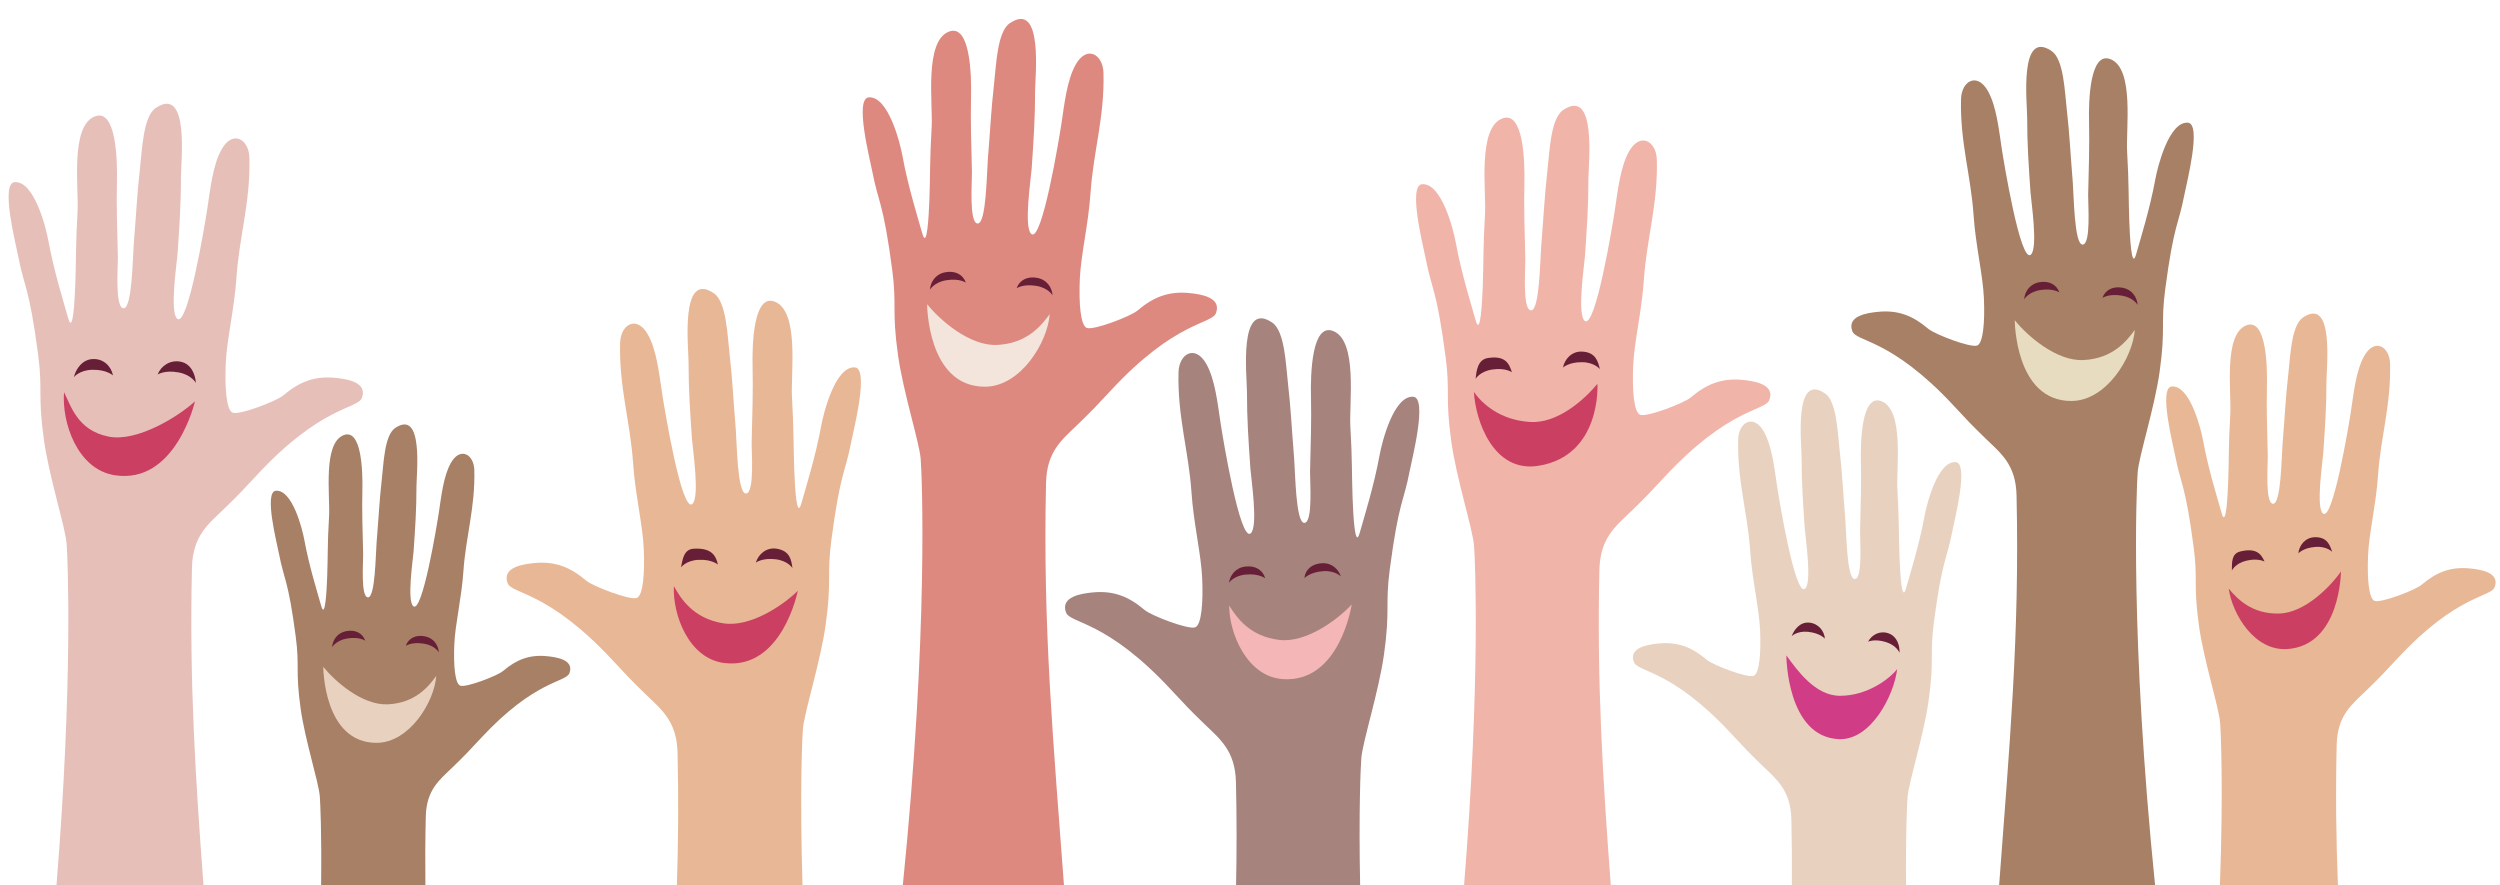 <?xml version="1.0" encoding="UTF-8"?><svg xmlns="http://www.w3.org/2000/svg" xmlns:xlink="http://www.w3.org/1999/xlink" height="154.2" preserveAspectRatio="xMidYMid meet" version="1.0" viewBox="-1.5 -3.3 435.4 154.2" width="435.4" zoomAndPan="magnify"><g><path d="M50.007,107.579c0.695,5.279-0.082,5.854,0.846,12.505c0.77,5.51,3.15,12.85,3.345,15.312 c0.085,1.076,0.341,6.432,0.225,15.552h18.164c-0.046-3.893-0.03-7.882,0.067-12.029c0.111-4.722,2.419-6.405,4.76-8.678 c2.13-2.069,2.744-2.725,4.759-4.899c9.614-10.38,14.89-9.72,15.509-11.435c0.845-2.337-2.357-2.765-3.877-2.921 c-3.139-0.321-5.396,0.62-7.69,2.571c-0.995,0.846-6.397,2.914-7.443,2.565c-0.941-0.314-1.207-3.612-1.047-7.223 c0.16-3.603,1.258-7.97,1.581-12.703c0.413-6.057,2.075-11.1,1.903-17.637c-0.072-2.738-2.464-4.137-4.111-1.185 c-1.269,2.271-1.643,5.768-2.079,8.659c-0.295,1.958-2.854,17.575-4.437,16.246c-1.145-0.962-0.04-8.236,0.051-9.569 c0.27-3.962,0.507-7.312,0.5-11.282c-0.004-2.238,1.291-13.571-3.721-10.176c-1.86,1.26-2,6.194-2.328,9.063 c-0.415,3.624-0.503,6.096-0.899,10.939c-0.166,2.043-0.227,9.46-1.486,9.483c-1.32,0.023-0.824-6.291-0.854-7.511 c-0.096-3.951-0.219-7.728-0.135-11.116c0.082-3.318-0.128-10.794-3.232-9.632c-3.707,1.388-2.362,10.665-2.567,14.091 c-0.292,4.887-0.194,7.051-0.333,10.686c-0.085,2.197-0.334,7.486-1.049,4.931c-0.619-2.211-2.087-6.864-2.917-11.403 c-0.372-2.035-2.103-8.803-4.949-8.616c-2.15,0.137,0.17,9.133,0.53,11.003C47.974,97.769,48.682,97.503,50.007,107.579z" fill="#A78066"/></g><g><path d="M105.244,111.753c2.384,2.572,3.112,3.348,5.63,5.795c2.769,2.689,5.5,4.683,5.631,10.267 c0.19,8.114,0.12,15.725-0.12,23.134h21.881c-0.497-16.218-0.055-25.709,0.071-27.302c0.23-2.914,3.046-11.596,3.957-18.113 c1.098-7.868,0.179-8.547,1-14.792c1.568-11.921,2.405-11.606,3.451-17.043c0.426-2.213,3.17-12.854,0.627-13.018 c-3.368-0.218-5.415,7.786-5.855,10.193c-0.981,5.371-2.718,10.874-3.451,13.489c-0.847,3.023-1.142-3.232-1.241-5.832 c-0.164-4.299-0.049-6.859-0.395-12.64c-0.242-4.054,1.348-15.029-3.037-16.67c-3.671-1.374-3.92,7.47-3.823,11.396 c0.099,4.008-0.047,8.475-0.161,13.149c-0.036,1.443,0.55,8.912-1.011,8.884c-1.49-0.027-1.562-8.801-1.759-11.219 c-0.468-5.729-0.571-8.652-1.063-12.94c-0.388-3.393-0.553-9.232-2.754-10.721c-5.927-4.017-4.396,9.389-4.401,12.037 c-0.008,4.697,0.273,8.66,0.592,13.348c0.107,1.575,1.415,10.182,0.06,11.318c-1.873,1.573-4.899-16.902-5.249-19.218 c-0.516-3.421-0.959-7.556-2.459-10.243c-1.947-3.493-4.776-1.838-4.863,1.402c-0.203,7.734,1.762,13.699,2.25,20.863 c0.382,5.599,1.681,10.765,1.869,15.026c0.19,4.271-0.123,8.174-1.237,8.544c-1.236,0.413-7.627-2.034-8.805-3.035 c-2.713-2.309-5.384-3.422-9.098-3.04c-1.797,0.183-5.585,0.69-4.586,3.454C87.631,100.255,93.872,99.475,105.244,111.753z" fill="#E8B795"/></g><g><path d="M202.492,116.868c2.385,2.574,3.111,3.349,5.63,5.795c2.77,2.691,5.501,4.684,5.632,10.267 c0.146,6.261,0.138,12.22,0.018,18.019h21.612c-0.272-13.097,0.091-20.769,0.203-22.185c0.229-2.915,3.043-11.596,3.955-18.114 c1.097-7.868,0.179-8.547,1.001-14.792c1.568-11.919,2.405-11.605,3.45-17.043c0.426-2.213,3.171-12.854,0.627-13.018 c-3.369-0.218-5.416,7.786-5.854,10.195c-0.981,5.369-2.719,10.872-3.451,13.487c-0.846,3.023-1.141-3.232-1.24-5.832 c-0.164-4.299-0.049-6.86-0.395-12.64c-0.244-4.054,1.349-15.027-3.037-16.669c-3.672-1.375-3.919,7.469-3.823,11.394 c0.101,4.008-0.046,8.476-0.161,13.149c-0.035,1.444,0.552,8.913-1.01,8.885c-1.49-0.027-1.563-8.801-1.759-11.219 c-0.468-5.728-0.57-8.652-1.062-12.939c-0.39-3.394-0.554-9.232-2.755-10.723c-5.927-4.017-4.397,9.389-4.402,12.037 c-0.006,4.697,0.274,8.66,0.595,13.347c0.105,1.576,1.413,10.183,0.059,11.32c-1.873,1.57-4.899-16.902-5.249-19.219 c-0.517-3.42-0.96-7.556-2.459-10.244c-1.947-3.492-4.776-1.837-4.863,1.403c-0.202,7.733,1.763,13.699,2.251,20.862 c0.384,5.6,1.682,10.766,1.869,15.026c0.19,4.273-0.122,8.173-1.237,8.545c-1.235,0.412-7.627-2.034-8.804-3.035 c-2.713-2.309-5.385-3.422-9.098-3.04c-1.798,0.183-5.586,0.691-4.587,3.455C184.879,105.371,191.121,104.591,202.492,116.868z" fill="#A6837D"/></g><g><path d="M300.048,124.513c2.209,2.384,2.883,3.103,5.219,5.371c2.565,2.493,5.095,4.339,5.218,9.516 c0.093,3.967,0.118,7.8,0.089,11.549h19.881c-0.079-9.005,0.177-14.298,0.266-15.412c0.212-2.701,2.822-10.747,3.665-16.787 c1.018-7.293,0.167-7.923,0.928-13.71c1.454-11.049,2.229-10.756,3.198-15.795c0.395-2.052,2.938-11.913,0.581-12.066 c-3.121-0.201-5.02,7.218-5.426,9.449c-0.911,4.977-2.521,10.077-3.199,12.502c-0.783,2.802-1.057-2.997-1.149-5.406 c-0.152-3.984-0.045-6.357-0.366-11.714c-0.223-3.757,1.249-13.929-2.814-15.449c-3.401-1.275-3.632,6.921-3.542,10.56 c0.093,3.715-0.043,7.855-0.149,12.188c-0.032,1.338,0.511,8.26-0.937,8.234c-1.379-0.025-1.448-8.158-1.63-10.398 c-0.434-5.309-0.53-8.02-0.985-11.992c-0.36-3.146-0.513-8.557-2.554-9.938c-5.492-3.724-4.074,8.701-4.077,11.155 c-0.008,4.354,0.254,8.027,0.549,12.371c0.099,1.46,1.311,9.438,0.057,10.49c-1.738,1.457-4.544-15.664-4.866-17.811 c-0.477-3.171-0.889-7.003-2.278-9.495c-1.806-3.236-4.428-1.703-4.508,1.301c-0.188,7.167,1.633,12.695,2.086,19.336 c0.354,5.189,1.559,9.976,1.732,13.926c0.177,3.959-0.115,7.576-1.146,7.92c-1.147,0.382-7.071-1.887-8.161-2.813 c-2.516-2.139-4.989-3.172-8.432-2.817c-1.667,0.17-5.177,0.64-4.252,3.201C283.724,113.856,289.508,113.134,300.048,124.513z" fill="#E9D1C0"/></g><g><path d="M380.544,91.959c0.766,5.807-0.091,6.437,0.932,13.754c0.846,6.061,3.463,14.133,3.677,16.843 c0.126,1.575,0.582,11.48-0.033,28.393h20.554c-0.309-7.839-0.423-15.871-0.218-24.518c0.122-5.193,2.66-7.046,5.235-9.547 c2.342-2.275,3.019-2.997,5.235-5.389c10.574-11.416,16.377-10.692,17.059-12.575c0.93-2.57-2.594-3.043-4.267-3.214 c-3.452-0.356-5.935,0.681-8.459,2.828c-1.094,0.93-7.035,3.205-8.185,2.822c-1.036-0.346-1.329-3.973-1.151-7.945 c0.175-3.963,1.382-8.766,1.738-13.972c0.453-6.662,2.28-12.209,2.094-19.4c-0.081-3.013-2.713-4.551-4.523-1.305 c-1.395,2.5-1.807,6.345-2.285,9.525c-0.325,2.153-3.141,19.331-4.882,17.87c-1.261-1.058-0.044-9.061,0.057-10.526 c0.296-4.356,0.558-8.042,0.551-12.41c-0.005-2.463,1.418-14.928-4.095-11.193c-2.045,1.385-2.197,6.816-2.559,9.969 c-0.458,3.988-0.554,6.709-0.988,12.033c-0.185,2.249-0.252,10.406-1.637,10.433c-1.452,0.026-0.906-6.919-0.939-8.261 c-0.105-4.347-0.242-8.501-0.148-12.227c0.088-3.651-0.14-11.874-3.556-10.598c-4.077,1.529-2.599,11.732-2.824,15.501 c-0.321,5.376-0.213,7.755-0.366,11.753c-0.092,2.417-0.366,8.235-1.153,5.423c-0.682-2.432-2.296-7.548-3.208-12.542 c-0.41-2.238-2.313-9.681-5.445-9.479c-2.365,0.151,0.188,10.047,0.584,12.104C378.309,81.167,379.085,80.875,380.544,91.959z" fill="#E8B795"/></g><g><path d="M5.144,58.481c0.823,6.244-0.097,6.924,1.001,14.792c0.911,6.518,3.727,15.199,3.956,18.113 c0.196,2.458,1.14,23.748-1.772,59.562h25.62c-1.38-18.397-2.484-35.367-2.015-55.395c0.131-5.584,2.862-7.576,5.631-10.267 c2.519-2.447,3.246-3.221,5.63-5.795c11.372-12.278,17.613-11.498,18.346-13.526c0.999-2.764-2.789-3.271-4.586-3.454 c-3.714-0.382-6.385,0.731-9.098,3.04c-1.177,1.001-7.568,3.448-8.805,3.036c-1.113-0.371-1.427-4.273-1.237-8.544 c0.188-4.263,1.487-9.428,1.869-15.027c0.489-7.164,2.454-13.129,2.251-20.863c-0.086-3.24-2.916-4.896-4.863-1.403 c-1.5,2.688-1.943,6.823-2.459,10.244c-0.35,2.316-3.376,20.791-5.249,19.219c-1.355-1.138-0.048-9.744,0.06-11.32 c0.319-4.686,0.6-8.65,0.592-13.347c-0.005-2.648,1.526-16.054-4.401-12.038c-2.201,1.49-2.366,7.329-2.754,10.722 c-0.491,4.288-0.595,7.213-1.063,12.94c-0.197,2.418-0.27,11.192-1.759,11.219c-1.562,0.028-0.975-7.44-1.011-8.884 c-0.114-4.674-0.26-9.142-0.16-13.149c0.097-3.926-0.152-12.769-3.823-11.394c-4.384,1.641-2.794,12.615-3.037,16.669 c-0.346,5.78-0.23,8.341-0.395,12.64c-0.099,2.6-0.394,8.856-1.241,5.832c-0.732-2.615-2.47-8.118-3.451-13.489 C6.483,36.208,4.435,28.203,1.067,28.42c-2.544,0.164,0.202,10.805,0.627,13.018C2.74,46.875,3.577,46.562,5.144,58.481z" fill="#E6BFB9"/></g><g><path d="M153.89,43.717c0.822,6.245-0.097,6.924,1.001,14.793c0.911,6.518,3.727,15.199,3.956,18.112 c0.221,2.778,1.4,29.631-3.121,74.325h28.081c-1.81-24.518-3.719-44.909-3.127-70.158c0.132-5.585,2.862-7.576,5.631-10.266 c2.519-2.448,3.247-3.224,5.631-5.796c11.372-12.278,17.612-11.498,18.345-13.525c1-2.764-2.788-3.271-4.587-3.456 c-3.713-0.382-6.384,0.731-9.097,3.042c-1.178,1-7.567,3.447-8.805,3.035c-1.113-0.371-1.427-4.272-1.237-8.544 c0.188-4.263,1.487-9.427,1.87-15.027c0.488-7.164,2.454-13.129,2.251-20.864c-0.087-3.239-2.916-4.895-4.863-1.402 c-1.501,2.688-1.944,6.823-2.46,10.244c-0.349,2.316-3.376,20.791-5.248,19.218c-1.356-1.136-0.048-9.744,0.06-11.319 c0.318-4.687,0.6-8.651,0.592-13.348c-0.004-2.648,1.526-16.053-4.401-12.037c-2.2,1.49-2.366,7.33-2.754,10.723 c-0.491,4.288-0.595,7.212-1.062,12.94c-0.197,2.417-0.271,11.191-1.759,11.219c-1.562,0.029-0.976-7.442-1.011-8.884 c-0.114-4.675-0.261-9.143-0.161-13.149c0.097-3.927-0.151-12.769-3.823-11.396c-4.385,1.642-2.794,12.617-3.036,16.67 c-0.347,5.78-0.23,8.341-0.395,12.639c-0.1,2.601-0.395,8.856-1.241,5.833c-0.732-2.615-2.47-8.118-3.451-13.489 c-0.438-2.408-2.486-10.412-5.854-10.194c-2.544,0.164,0.201,10.805,0.626,13.018C151.484,32.112,152.322,31.798,153.89,43.717z" fill="#DD8980"/></g><g><path d="M250.264,58.841c0.822,6.245-0.098,6.924,1.001,14.792c0.91,6.518,3.727,15.199,3.957,18.113 c0.195,2.449,1.133,23.605-1.744,59.202h25.562c-1.365-18.259-2.452-35.138-1.985-55.034c0.131-5.585,2.86-7.577,5.63-10.267 c2.519-2.447,3.246-3.223,5.63-5.797c11.372-12.278,17.612-11.496,18.346-13.524c0.999-2.764-2.788-3.271-4.586-3.456 c-3.714-0.38-6.386,0.733-9.099,3.042c-1.177,1.001-7.567,3.448-8.804,3.035c-1.113-0.371-1.429-4.272-1.236-8.544 c0.187-4.262,1.486-9.428,1.868-15.028c0.489-7.163,2.454-13.128,2.251-20.862c-0.086-3.24-2.916-4.896-4.863-1.403 c-1.501,2.688-1.942,6.823-2.459,10.244c-0.349,2.316-3.375,20.791-5.248,19.218c-1.355-1.136-0.049-9.744,0.059-11.32 c0.319-4.685,0.602-8.649,0.592-13.347c-0.005-2.648,1.526-16.054-4.402-12.037c-2.198,1.49-2.365,7.329-2.753,10.722 c-0.491,4.288-0.595,7.213-1.062,12.94c-0.197,2.417-0.269,11.193-1.758,11.22c-1.562,0.028-0.977-7.441-1.012-8.885 c-0.113-4.674-0.261-9.142-0.159-13.149c0.095-3.926-0.153-12.769-3.824-11.394c-4.384,1.64-2.795,12.615-3.035,16.669 c-0.349,5.78-0.232,8.341-0.395,12.639c-0.101,2.601-0.396,8.857-1.243,5.833c-0.73-2.615-2.468-8.119-3.45-13.49 c-0.439-2.406-2.487-10.411-5.854-10.193c-2.544,0.164,0.201,10.805,0.625,13.018C247.857,47.234,248.695,46.919,250.264,58.841z" fill="#F0B4A9"/></g><g><path d="M338.818,67.424c2.304,2.487,3.006,3.236,5.439,5.602c2.677,2.6,5.314,4.524,5.443,9.922 c0.572,24.47-1.284,44.217-3.038,68.001h27.174c-4.393-43.313-3.249-69.338-3.036-72.027c0.223-2.816,2.944-11.207,3.824-17.507 c1.06-7.605,0.173-8.262,0.967-14.296c1.516-11.521,2.324-11.217,3.334-16.473c0.413-2.139,3.064-12.422,0.606-12.58 c-3.255-0.212-5.234,7.525-5.658,9.85c-0.948,5.19-2.628,10.51-3.335,13.038c-0.817,2.922-1.104-3.125-1.199-5.637 c-0.159-4.155-0.048-6.631-0.381-12.217c-0.234-3.917,1.304-14.523-2.936-16.11c-3.549-1.327-3.789,7.218-3.694,11.014 c0.096,3.873-0.045,8.191-0.155,12.708c-0.035,1.394,0.531,8.614-0.978,8.585c-1.439-0.025-1.51-8.506-1.699-10.842 c-0.453-5.536-0.554-8.363-1.027-12.506c-0.377-3.28-0.535-8.922-2.661-10.364c-5.729-3.881-4.25,9.075-4.255,11.635 c-0.008,4.54,0.264,8.371,0.572,12.898c0.104,1.525,1.367,9.843,0.058,10.942c-1.809,1.518-4.733-16.336-5.072-18.574 c-0.498-3.307-0.926-7.303-2.377-9.901c-1.882-3.375-4.617-1.776-4.7,1.355c-0.196,7.475,1.702,13.24,2.177,20.164 c0.369,5.411,1.623,10.404,1.807,14.523c0.182,4.129-0.121,7.9-1.197,8.258c-1.194,0.399-7.372-1.966-8.51-2.932 c-2.621-2.232-5.203-3.31-8.792-2.94c-1.737,0.178-5.397,0.669-4.432,3.339C321.796,56.312,327.826,55.558,338.818,67.424z" fill="#A78066"/></g><g><path d="M72.351,108.805c-2.178-0.371-3.199,0.4-3.189,0.374c0.463-1.306,1.735-1.974,3.33-1.659 c1.595,0.316,2.331,1.568,2.448,2.799C74.942,110.333,74.279,109.133,72.351,108.805z" fill="#661F37"/></g><g><path d="M58.922,107.905c2.178-0.371,3.199,0.399,3.19,0.374c-0.464-1.306-1.736-1.974-3.331-1.659 c-1.595,0.314-2.331,1.568-2.449,2.798C56.332,109.434,56.995,108.231,58.922,107.905z" fill="#661F37"/></g><g><path d="M64.099,126.071c5.708-0.021,10.049-7.106,10.378-11.653c-1.336,1.842-3.629,4.716-8.431,4.947 c-4.425,0.215-9.217-4.005-11.245-6.532C54.801,112.833,54.812,126.107,64.099,126.071z" fill="#E9D1C0"/></g><g><path d="M313.392,106.739c2.167,0.222,2.933,1.222,2.931,1.195c-0.098-1.363-1.164-2.68-2.76-2.801 c-1.6-0.121-2.591,1.225-3.026,2.361C310.53,107.509,311.477,106.542,313.392,106.739z" fill="#661F37"/></g><g><path d="M327.006,108.54c-2.072-0.665-3.175-0.056-3.163-0.079c0.635-1.209,2.048-1.991,3.56-1.462 c1.512,0.53,1.975,2.163,1.917,3.379C329.317,110.394,328.84,109.129,327.006,108.54z" fill="#661F37"/></g><g><path d="M318.787,125.429c5.619,0.218,9.609-7.741,10.123-12.204c-1.393,1.758-5.179,4.629-9.916,4.656 c-4.363,0.024-7.495-4.467-9.385-7.039C309.609,110.842,309.643,125.075,318.787,125.429z" fill="#D03D86"/></g><g><path d="M274.092,59.78c-2.411-0.041-3.387,0.961-3.382,0.933c0.287-1.49,1.536-2.861,3.311-2.78 c2.422,0.111,2.788,1.746,3.117,3.057C277.142,61.004,276.229,59.816,274.092,59.78z" fill="#661F37"/></g><g><path d="M258.338,61.062c2.385-0.37,3.49,0.488,3.48,0.461c-0.487-1.435-1.066-2.97-4.222-2.465 c-1.755,0.282-1.962,2.275-2.11,3.618C255.486,62.691,256.227,61.389,258.338,61.062z" fill="#661F37"/></g><g><path d="M266.433,77.824c-7.882,1.263-10.954-7.889-11.241-12.861c1.431,2.033,4.538,4.896,9.781,5.227 c4.827,0.302,9.483-3.916,11.738-6.643C276.711,63.547,277.47,76.054,266.433,77.824z" fill="#CB4062"/></g><g><path d="M228.922,96.177c-2.382,0.174-3.253,1.246-3.252,1.218c0.15-1.492,1.312-2.52,3.069-2.604 c1.755-0.082,2.852,1.043,3.294,2.307C232.038,97.111,231.031,96.021,228.922,96.177z" fill="#661F37"/></g><g><path d="M215.439,96.769c2.376-0.229,3.419,0.682,3.411,0.653c-0.398-1.445-1.717-2.264-3.462-2.05 c-1.745,0.216-2.637,1.509-2.86,2.827C212.526,98.216,213.336,96.971,215.439,96.769z" fill="#661F37"/></g><g><path d="M221.854,114.97c-6.155-0.469-9.278-7.893-9.28-12.821c1.3,2.091,3.549,5.369,8.709,5.995 c4.753,0.573,10.252-3.602,12.636-6.17C233.918,101.974,231.865,115.73,221.854,114.97z" fill="#F4B6B7"/></g><g><path d="M179.013,46.493c-2.363-0.401-3.472,0.434-3.461,0.406c0.502-1.417,1.882-2.141,3.614-1.8 c1.73,0.342,2.529,1.701,2.655,3.038C181.824,48.152,181.104,46.849,179.013,46.493z" fill="#661F37"/></g><g><path d="M163.257,45.516c2.363-0.401,3.471,0.433,3.461,0.406c-0.503-1.417-1.882-2.141-3.613-1.801 c-1.732,0.343-2.53,1.701-2.657,3.038C160.445,47.175,161.165,45.871,163.257,45.516z" fill="#661F37"/></g><g><path d="M170.057,64.049c6.194-0.022,10.904-7.714,11.263-12.649c-1.45,2.002-3.939,5.12-9.15,5.372 c-4.802,0.231-10.002-4.347-12.202-7.089C159.967,49.683,159.978,64.088,170.057,64.049z" fill="#F3E5DB"/></g><g><path d="M401.799,91.947c-2.209,0.152-3.021,1.146-3.019,1.118c0.146-1.384,1.179-2.735,2.807-2.801 c2.221-0.088,2.685,1.376,3.09,2.547C404.682,92.825,403.754,91.812,401.799,91.947z" fill="#661F37"/></g><g><path d="M389.682,94.359c2.149-0.525,3.227,0.172,3.216,0.146c-0.557-1.272-1.414-2.464-4.257-1.753 c-1.581,0.395-1.408,2.066-1.438,3.306C387.203,96.072,387.779,94.825,389.682,94.359z" fill="#661F37"/></g><g><path d="M396.86,109.738c-5.706,0.386-9.555-6.008-10.211-10.529c1.468,1.745,3.967,4.455,8.783,4.345 c4.437-0.104,8.926-4.664,10.771-7.334C406.203,96.22,406.146,109.109,396.86,109.738z" fill="#CB4062"/></g><g><path d="M29.657,61.57c-2.514-0.485-3.715,0.38-3.705,0.353c0.572-1.502,2.219-2.622,4.059-2.218 c1.838,0.405,2.5,2.256,2.605,3.685C32.618,63.406,31.88,61.997,29.657,61.57z" fill="#661F37"/></g><g><path d="M14.589,61.1c2.558-0.045,3.595,1.014,3.59,0.983c-0.306-1.577-1.631-2.936-3.514-2.853 c-1.881,0.085-2.955,1.767-3.302,3.156C11.358,62.401,12.326,61.141,14.589,61.1z" fill="#661F37"/></g><g><path d="M18.488,79.468C11.954,78.454,9.238,70.265,9.649,65c1.212,2.342,2.294,6.637,7.752,7.736 c5.029,1.01,12.296-3.597,15.057-6.14C32.458,66.597,29.118,81.118,18.488,79.468z" fill="#CB4062"/></g><g><path d="M133.601,94.104c-2.4-0.291-3.476,0.607-3.467,0.579c0.439-1.454,1.827-2.69,3.587-2.427 c2.4,0.361,2.596,2.026,2.79,3.369C136.513,95.64,135.725,94.361,133.601,94.104z" fill="#661F37"/></g><g><path d="M120.109,94.201c2.414-0.123,3.425,0.847,3.419,0.817c-0.337-1.479-1.011-2.935-4.206-2.756 c-1.778,0.1-1.936,1.928-2.223,3.25C117.097,95.528,117.972,94.309,120.109,94.201z" fill="#661F37"/></g><g><path d="M124.646,112.172c-6.2-0.759-9.014-8.409-8.786-13.394c1.214,2.175,3.337,5.593,8.526,6.466 c4.78,0.802,10.533-3.166,13.061-5.65C137.447,99.594,134.735,113.406,124.646,112.172z" fill="#CB4062"/></g><g><path d="M368.04,48.185c-2.314-0.394-3.4,0.425-3.39,0.398c0.492-1.388,1.845-2.098,3.539-1.764 c1.694,0.335,2.477,1.667,2.602,2.975C370.793,49.81,370.088,48.534,368.04,48.185z" fill="#661F37"/></g><g><path d="M353.768,47.229c2.316-0.393,3.4,0.426,3.392,0.397c-0.493-1.388-1.844-2.098-3.54-1.763 c-1.694,0.334-2.476,1.666-2.602,2.974C351.017,48.854,351.722,47.576,353.768,47.229z" fill="#661F37"/></g><g><path d="M359.27,66.535c6.067-0.022,10.68-7.553,11.028-12.386c-1.419,1.957-3.856,5.012-8.958,5.259 c-4.704,0.228-9.797-4.256-11.951-6.942C349.389,52.466,349.401,66.572,359.27,66.535z" fill="#E7DBC0"/></g></svg>